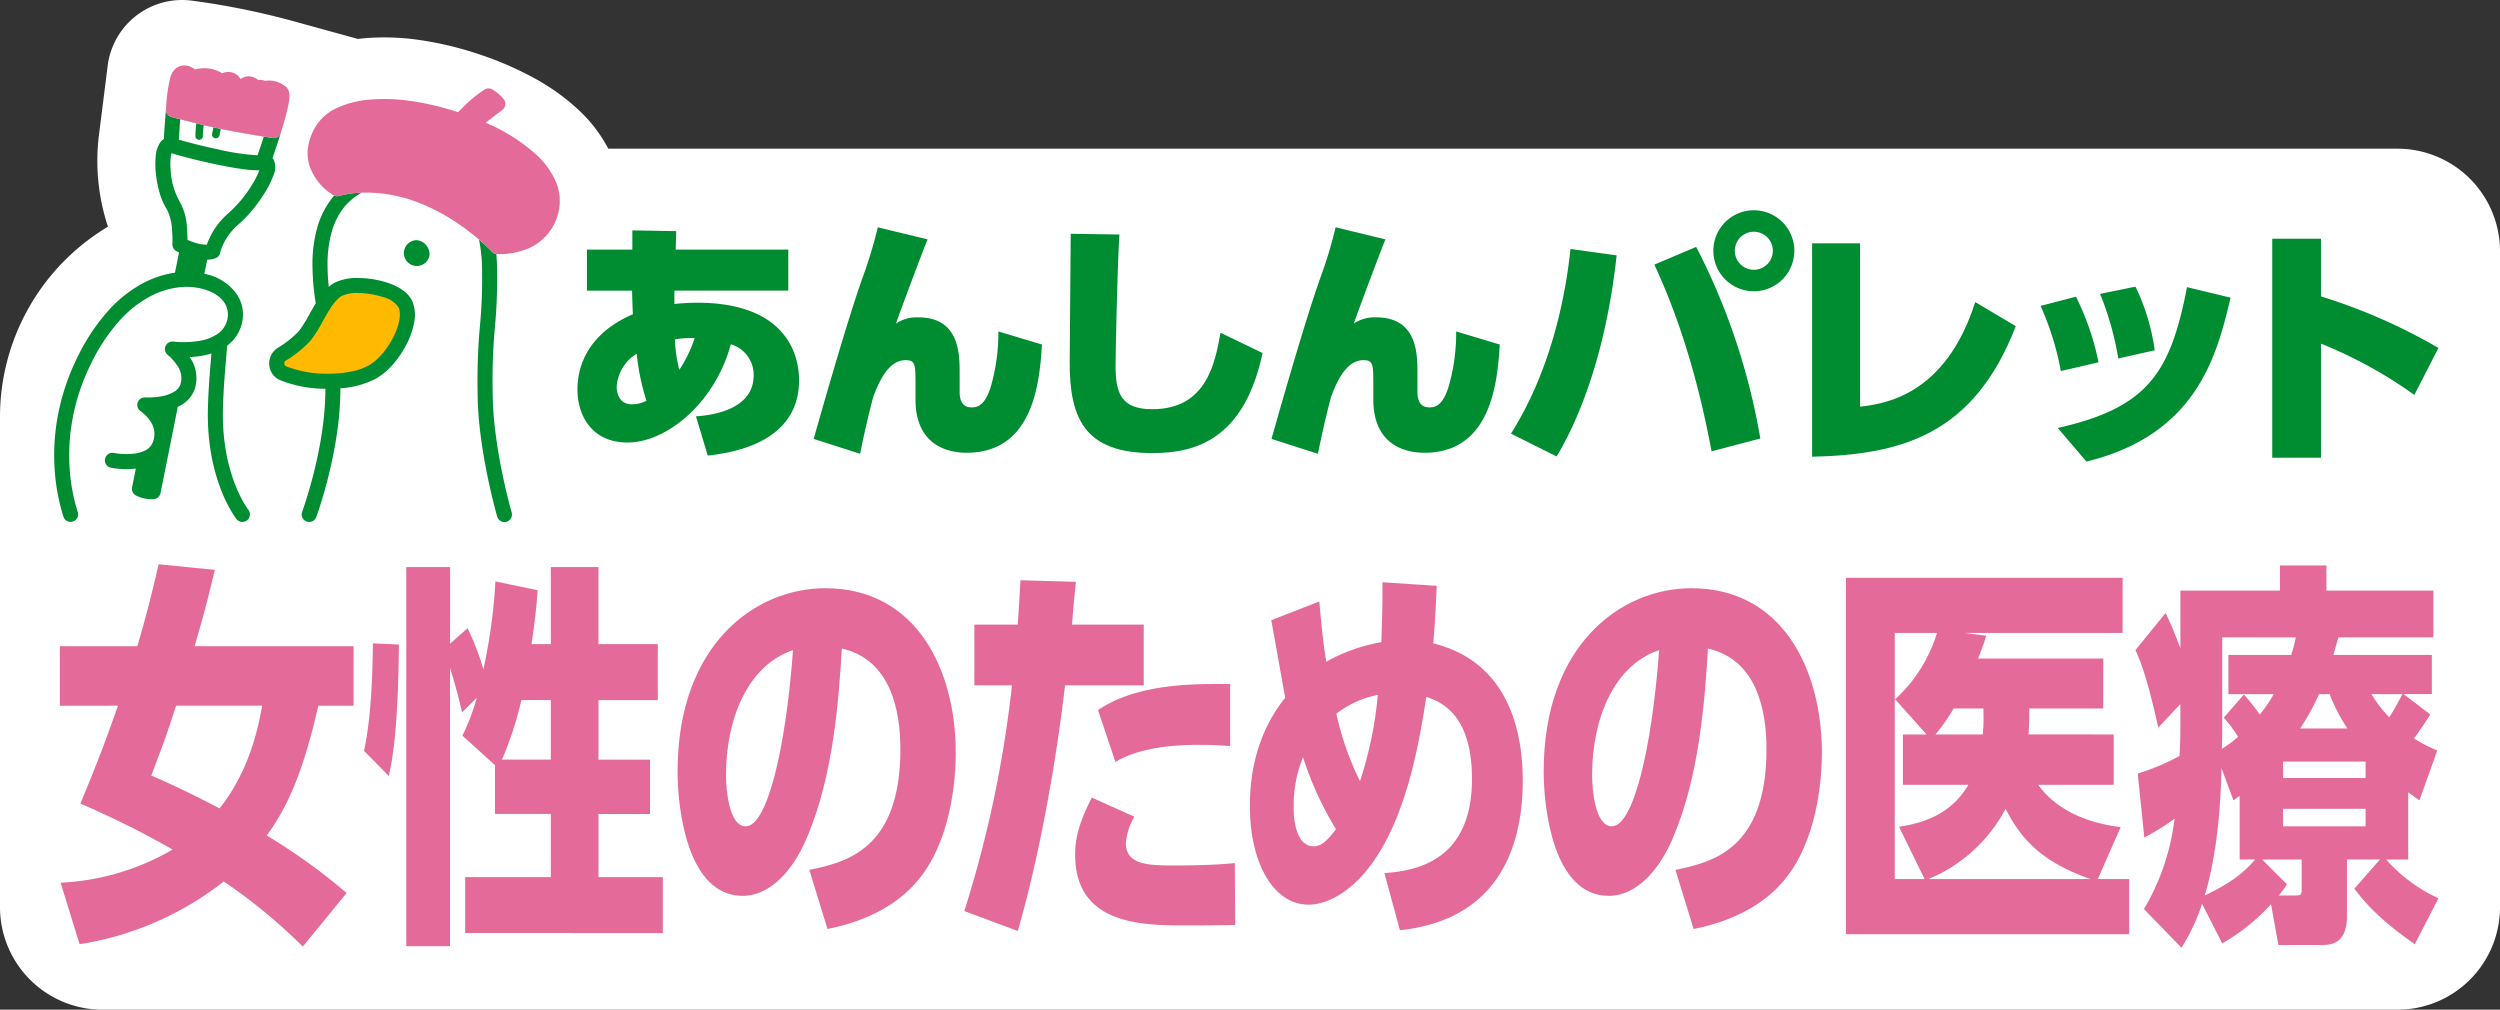 <svg xmlns="http://www.w3.org/2000/svg" width="406.535" height="164.191" viewBox="0 0 406.535 164.191"><rect x="0" y="0" width="406.535" height="164.191" fill="#333333" stroke="none"/><defs><style>.a{fill:#fff;}.b{fill:#008d31;}.c{fill:#e46a99;}.d{fill:#ffba00;}</style></defs><g transform="translate(-26.627 -36.244)"><path class="a" d="M18.709,93.261A36.043,36.043,0,0,1,36.26,62.332l-.1-.323a34.122,34.122,0,0,1-1.351-14.665l1.412-11.2A12.2,12.2,0,0,1,49.927,25.573a124.257,124.257,0,0,1,16.652,3.38L76.913,31.8q.5-.062,1-.11a39.267,39.267,0,0,1,9.15.3,55.016,55.016,0,0,1,9.662,2.34,54.015,54.015,0,0,1,8.771,3.794,35.415,35.415,0,0,1,7.355,5.27,23.54,23.54,0,0,1,4.776,6.252H408.561a16.677,16.677,0,0,1,16.683,16.682V172.974a16.677,16.677,0,0,1-16.683,16.683H35.392a16.677,16.677,0,0,1-16.683-16.683Z" transform="translate(7.918 10.778)"/><path class="b" d="M103.958,82.028c1.709-.124,9.383-.709,9.383-6.673a5.176,5.176,0,0,0-3.712-5.047C107.044,79.861,99.2,86.284,92.822,86.284c-5.923,0-8.134-4.588-8.134-8.551,0-5.589,3.337-9.886,9.009-12.3-.041-1.335-.083-1.627-.125-3.838H86.231V54.917h7.384V51.789l7.132.125-.084,3h18.311v6.673H100.454V63.76a34.728,34.728,0,0,1,3.712-.208c13.513,0,16.559,7.424,16.559,12.638,0,6.715-4.839,11.135-14.848,12.22ZM94.323,71.852a6.743,6.743,0,0,0-3.253,5.38c0,1.168.5,2.836,2.461,2.836a4.94,4.94,0,0,0,2.377-.584,37.053,37.053,0,0,1-1.584-7.633m9.426-2.545a15.364,15.364,0,0,0-3.211.209,23.9,23.9,0,0,0,.709,4.963,21.306,21.306,0,0,0,2.5-5.172" transform="translate(35.841 21.918)"/><path class="b" d="M130.2,53.4c-1.043,2.586-4.546,11.929-5.131,13.68a6.08,6.08,0,0,1,3.629-1c6.757,0,6.716,6.09,6.716,9.134v2.92c0,.625,0,2.586,1.917,2.586.918,0,2.378-.168,3.38-4.213a31.373,31.373,0,0,0,1-8.134L148.8,70.5c-.377,6.131-1.378,17.6-12.264,17.6-2.754,0-8.3-1-8.3-8.676V77.255c0-3.545,0-4.213-1.625-4.213-2.922,0-4.463,3.921-5.215,5.881-.918,3.337-1.752,7.3-2.17,9.343l-7.549-2.419c4.422-15.6,6.757-22.9,8.05-26.485a72.61,72.61,0,0,0,2.38-7.924Z" transform="translate(47.264 21.769)"/><path class="b" d="M149.017,52.3c-.376,5.965-.626,20.187-.626,21.313,0,4.463.877,7.092,5.965,7.092,8.884,0,10.219-7.591,11.1-12.43l6.84,3.3c-3,14.056-10.886,16.266-17.893,16.266-11.054,0-13.472-5.63-13.472-14.723,0-3.295.167-17.977.167-20.938Z" transform="translate(59.642 22.08)"/><path class="b" d="M182.508,53.4c-1.043,2.586-4.546,11.929-5.131,13.68a6.08,6.08,0,0,1,3.629-1c6.757,0,6.715,6.09,6.715,9.134v2.92c0,.625,0,2.586,1.918,2.586.918,0,2.378-.168,3.379-4.213a31.327,31.327,0,0,0,1-8.134l7.09,2.128c-.376,6.131-1.378,17.6-12.262,17.6-2.754,0-8.3-1-8.3-8.676V77.255c0-3.545,0-4.213-1.627-4.213-2.92,0-4.463,3.921-5.215,5.881-.917,3.337-1.751,7.3-2.169,9.343l-7.549-2.419c4.421-15.6,6.757-22.9,8.05-26.485a72.212,72.212,0,0,0,2.378-7.924Z" transform="translate(69.403 21.769)"/><path class="b" d="M208.533,56.825c-1.877,17.393-6.924,28.029-9.76,32.7l-7.423-3.712c6.84-10.845,8.968-23.233,9.676-30.031Zm15.436,31.866c-3-16.141-7.216-25.817-9.3-30.364l6.8-2.878a106.772,106.772,0,0,1,10.428,31.157ZM237.43,56.076a6.586,6.586,0,1,1-6.585-6.585,6.589,6.589,0,0,1,6.585,6.585m-9.678,0a3.092,3.092,0,1,0,6.184,0,3.092,3.092,0,1,0-6.184,0" transform="translate(80.982 20.945)"/><path class="b" d="M233.555,79.836c3.754-.458,13.848-1.668,18.727-17.017l6.591,3.921c-6.8,17.642-18.56,20.9-33.117,21.23v-34.7h7.8Z" transform="translate(95.544 22.544)"/><path class="b" d="M255.154,71.942a45.586,45.586,0,0,0-3.295-10.594l5.755-1.5a42.724,42.724,0,0,1,3.672,10.678Zm-.5,9.259c14.6-3.295,18.31-8.884,21.021-22.9l7.091,1.709c-2.21,9.177-5.339,22.232-23.44,26.653ZM264.5,69.9a48.981,48.981,0,0,0-2.962-10.51l5.757-1.168a34.483,34.483,0,0,1,3.127,10.344Z" transform="translate(106.591 24.639)"/><path class="b" d="M301.437,78.14A72.97,72.97,0,0,0,286.256,69.8v18.56H278.33V52.74h7.926v9.383a91.824,91.824,0,0,1,19.1,8.384Z" transform="translate(117.794 22.321)"/><path class="c" d="M65.056,152.11A89.185,89.185,0,0,0,52.2,141.521a50.643,50.643,0,0,1-23.442,10.2l-3.087-10a39.826,39.826,0,0,0,18.211-5.393,148.949,148.949,0,0,0-15-7.472c3.4-8.121,4.789-12.149,6.113-15.917H25.546v-9.681h12.6c1.891-6.366,2.9-10.915,3.467-13.318l9.137.909c-1.386,5.783-1.575,6.433-3.278,12.409H73.312v9.681H67.576c-2.9,12.8-5.859,17.541-8.38,21.115A94.451,94.451,0,0,1,72.178,143.4ZM44.451,112.934c-1.7,5.263-1.89,5.653-4.033,11.37.82.324,5.42,2.338,11.091,5.327,5.041-6.237,6.427-13.838,6.931-16.7Z" transform="translate(10.812 38.062)"/><path class="c" d="M60.3,120.14c1.324-6.107,1.386-14.1,1.45-17.476l4.221.195c-.127,14.487-1.134,18.97-1.638,21.374ZM88.535,94.022c-.189,2.469-.379,4.678-1.009,8.771h3.151V90.255h7.751v12.539h9.641v9.1H98.428v9.681h8.381v8.835H98.428v10.266h10.461v9.094H76.751v-9.094H90.677V130.405H81.6v-7.926l-5.293-4.808a36.49,36.49,0,0,0,2.333-6.172l-2.4,2.4c-.945-4.159-1.765-6.561-1.953-7.277V151.91H67.172V90.255h7.122v12.473l2.835-2.533a41.737,41.737,0,0,1,2.583,6.692,90.378,90.378,0,0,0,1.954-14.293Zm-2.647,17.867a56.9,56.9,0,0,1-3.151,9.681h7.94v-9.681Z" transform="translate(25.522 38.198)"/><path class="c" d="M117.549,138.477c5.986-1.235,14.809-3.313,14.809-19.62,0-6.367-1.576-14.552-9.516-16.373-.5,8.057-1.322,20.53-5.672,30.73-2.142,5.134-5.859,9.486-10.459,9.486-9.074,0-10.586-14.357-10.586-20.205,0-20.79,12.728-29.821,24.008-29.821,14.807,0,21.234,13.189,21.234,26.832,0,4.028-.693,14.423-6.363,20.92-1.89,2.209-6.05,5.978-14.494,7.667ZM104,123.08c0,2.143.441,8.316,3.214,8.316,3.466,0,6.491-12.475,7.688-28.651-7.5,2.533-10.9,11.37-10.9,20.335" transform="translate(40.682 39.221)"/><path class="c" d="M147.037,92.021c-.315,3.12-.377,3.7-.63,6.952h11.658v9.876H145.273c-.377,3.312-2.646,22.413-7.687,39.955l-8.7-3.249a189.1,189.1,0,0,0,7.751-36.706h-6.113V98.973h7.058c.125-2.145.188-2.664.44-7.211Zm25.9,55.809c-3.4.064-6.868.064-7.878.064-7.058,0-18.147,0-18.147-11.5,0-2.6.566-5.068,2.708-9.291l6.932,3.118a9.438,9.438,0,0,0-1.386,4.288c0,3.638,3.844,3.638,8.192,3.638.629,0,5.859,0,9.514-.39Zm-.82-29.106c-1.134-.065-2.71-.195-5.168-.195-5.859,0-10.586.975-13.484,2.794l-2.836-8.445c6.427-4.354,15.627-4.288,21.488-4.223Z" transform="translate(54.549 38.835)"/><path class="c" d="M191.9,92.574c-.127,2.989-.316,6.628-.568,9.356,12.288,3.053,14.555,14.357,14.555,22.349,0,9.94-3.4,22.544-19.975,24.3l-2.521-9.291c5.861-.39,14.242-2.469,14.242-15.332,0-10.72-5.294-12.6-7.436-13.318-1.072,6.951-3.151,20.01-9.516,28-2.394,3.054-6.049,5.783-9.641,5.783-5.734,0-9.516-6.887-9.516-15.852,0-2.533,0-10.656,5.736-17.8-.064-.26-2.018-11.369-2.27-12.6l7.815-3.053c.5,5.522.693,7.081,1.134,9.81a27.626,27.626,0,0,1,8.948-3.184c.252-6.887.189-8.121.189-9.746Zm-20.039,42.359c.566,0,1.638,0,3.653-2.794a53.685,53.685,0,0,1-5.356-11.693,20.491,20.491,0,0,0-1.513,8.055c-.063,2.145.441,6.432,3.215,6.432m3.717-21.569a47.547,47.547,0,0,0,3.844,10.98,62.435,62.435,0,0,0,2.9-14.034,16.213,16.213,0,0,0-6.742,3.054" transform="translate(68.359 38.931)"/><path class="c" d="M216.509,138.477c5.986-1.235,14.809-3.313,14.809-19.62,0-6.367-1.575-14.552-9.516-16.373-.5,8.057-1.322,20.53-5.671,30.73-2.142,5.134-5.859,9.486-10.459,9.486-9.074,0-10.586-14.357-10.586-20.205,0-20.79,12.728-29.821,24.008-29.821,14.807,0,21.234,13.189,21.234,26.832,0,4.028-.693,14.423-6.363,20.92-1.89,2.209-6.05,5.978-14.494,7.667Zm-13.548-15.4c0,2.143.441,8.316,3.214,8.316,3.466,0,6.491-12.475,7.688-28.651-7.5,2.533-10.9,11.37-10.9,20.335" transform="translate(82.564 39.221)"/><path class="c" d="M273.164,116.955v8.186H260.876c2.4,3.313,6.617,6.042,13.422,6.887l-3.717,8.445h5.1v8.966H229.621V91.488h44.994v8.965H248.967l3.466.455a37.2,37.2,0,0,1-1.322,3.7h20.352v8.121H259.427a40.228,40.228,0,0,1-.127,4.223Zm-34.28,8.186v-8.186h3.844l-5.105-5.717a24.145,24.145,0,0,0,6.806-10.785h-6.868v40.021h4.852l-4.159-8.511c4.537-.65,8.7-2.4,11.279-6.821Zm30.5,15.332c-8.571-2.989-11.595-7.146-13.8-11.434a25,25,0,0,1-12.54,11.434Zm-22.245-27.741a30.178,30.178,0,0,1-2.962,4.223h7.688a21.418,21.418,0,0,0,.125-3.053v-1.17Z" transform="translate(97.18 38.719)"/><path class="c" d="M307.059,137.89h-3.592a25.455,25.455,0,0,0,8.508,6.3l-3.844,7.47c-6.113-4.223-8.507-7.275-9.83-9.03l4.159-4.742H297.1v9.16c0,4.678-2.711,4.744-4.223,4.744H285.95l-1.2-6.628a32.592,32.592,0,0,1-7.94,6.367l-3.276-6.432a32.185,32.185,0,0,1-3.34,7.146l-6.111-6.3a37.495,37.495,0,0,0,4.978-14.683,38.648,38.648,0,0,1-4.916,3.054l-1.072-10.4a38.121,38.121,0,0,0,6.806-2.858c.063-1.3.127-2.794.127-4.288v-4.159l-3.592,3.834c-1.89-8.511-2.962-10.98-3.717-12.6l4.914-6.043c1.072,2.274,1.576,3.574,2.4,5.717V94.166H286.2V90.073h7.562v4.093h17.392v7.6H295.716c-.315.975-.693,2.469-.818,2.858H310.9v6.367h-4.6l4.348,3.313c-1.261,2.014-2.269,3.379-2.647,3.9a22.53,22.53,0,0,0,3.781,1.948l-2.9,8.122c-1.008-.714-1.261-.909-1.827-1.3Zm-27.411,0v-10.33a9.909,9.909,0,0,0-1.009.714l-1.953-5.263c-.063,4.873-.568,13.579-2.71,20.725,4.221-2.014,6.3-3.638,8.192-5.847Zm-2.836-36.123V116.71c0,1.17,0,2.079-.063,3.184a18.562,18.562,0,0,0,2.647-1.95,20.681,20.681,0,0,0-2.333-3.118l3.278-3.767a40.333,40.333,0,0,1,2.583,3.248,21.991,21.991,0,0,0,2.269-3.313H277.82v-6.367h10.209a25.124,25.124,0,0,0,.756-2.858Zm12.036,41.969c.882,0,.882-.195.882-1.363V137.89H283.3l4.033,4.028a13.111,13.111,0,0,1-1.324,1.819Zm-2.142-19.1h13.422v-2.663H286.705Zm0,7.862h13.422V129.64H286.705Zm5.861-21.5a39.166,39.166,0,0,1-3.088,5.588h7.688a29.05,29.05,0,0,1-2.9-5.588Zm8.507,0a21.5,21.5,0,0,0,2.9,3.769c.818-1.235,2.015-3.508,2.142-3.769Z" transform="translate(111.178 38.121)"/><path class="b" d="M68.776,62.148a15.821,15.821,0,0,0-4.64-.787,8.346,8.346,0,0,0-4.025.754,5.783,5.783,0,0,0-.955.686,33.617,33.617,0,0,1-.2-3.581A19.723,19.723,0,0,1,59.592,54a11.357,11.357,0,0,1,2.055-4.152,9.3,9.3,0,0,1,2.891-2.368,15.384,15.384,0,0,0-3.653.512,1.2,1.2,0,0,1-.843-.036c-.1.115-.2.232-.3.352a13.773,13.773,0,0,0-2.511,5.038,22.064,22.064,0,0,0-.73,5.875,41.408,41.408,0,0,0,.534,6.252c-.353.575-.687,1.171-1.019,1.762a23.134,23.134,0,0,1-1.684,2.717,16,16,0,0,1-3.534,2.8A2.991,2.991,0,0,0,49.739,74a3.031,3.031,0,0,0-.26,1.513,2.975,2.975,0,0,0,.5,1.419,2.943,2.943,0,0,0,1.241,1.026,20.017,20.017,0,0,0,7.384,1.412v.07a48.273,48.273,0,0,1-.585,7.186c-.312,2.061-.747,4.216-1.3,6.406-.935,3.742-1.884,6.319-1.893,6.345a1.223,1.223,0,1,0,2.294.851c.04-.11,1-2.7,1.964-6.568.568-2.269,1.02-4.5,1.346-6.645a50.846,50.846,0,0,0,.615-7.574v-.149a14.61,14.61,0,0,0,5.842-1.6,10.894,10.894,0,0,0,2.744-2.331,16.248,16.248,0,0,0,2.159-3.2,12.747,12.747,0,0,0,1.241-3.521,6.019,6.019,0,0,0-.262-3.437c-.554-1.3-1.937-2.357-4-3.054" transform="translate(20.935 20.094)"/><path class="b" d="M77.263,90.718c-.448-2.2-.8-4.334-1.06-6.34a54.807,54.807,0,0,1-.478-6.837A97.09,97.09,0,0,1,76.1,67.015a82.254,82.254,0,0,0,.347-8.985q0-1.484-.125-2.844a1.228,1.228,0,0,1-.71-.376,28.347,28.347,0,0,0-2.109-1.971,24.81,24.81,0,0,1,.5,5.19,79.876,79.876,0,0,1-.337,8.76,99.413,99.413,0,0,0-.389,10.75,57.3,57.3,0,0,0,.5,7.162c.263,2.069.632,4.265,1.093,6.528.784,3.851,1.56,6.528,1.593,6.639a1.223,1.223,0,1,0,2.348-.683c-.007-.026-.783-2.71-1.548-6.469" transform="translate(31.013 22.363)"/><path class="c" d="M94.26,50.838a12.766,12.766,0,0,0-3.174-4.459,29.137,29.137,0,0,0-8.273-5.227c.843-.66,1.8-1.406,2.724-2.111a1.225,1.225,0,0,0,.2-1.745,7.328,7.328,0,0,0-1.866-1.571,1.223,1.223,0,0,0-1.2,0,20.468,20.468,0,0,0-3.461,2.831c-.327.31-.633.609-.905.877a44.407,44.407,0,0,0-7.532-1.8,29.326,29.326,0,0,0-6.809-.242,15.583,15.583,0,0,0-5.38,1.379,7.819,7.819,0,0,0-3.5,3.117,9.208,9.208,0,0,0-1.158,3.265,7.006,7.006,0,0,0,.185,2.841,9.008,9.008,0,0,0,3.947,4.947,1.208,1.208,0,0,0,.973.1,15.443,15.443,0,0,1,3.707-.514,22.026,22.026,0,0,1,4.1.256,24.59,24.59,0,0,1,5.142,1.39,30.491,30.491,0,0,1,4.762,2.368A37.41,37.41,0,0,1,80.5,59.142a32.416,32.416,0,0,1,3.339,2.98,1.224,1.224,0,0,0,.806.387c.024,0,.195.014.478.014a12.177,12.177,0,0,0,3.73-.6,8.416,8.416,0,0,0,5.757-6.08,7.926,7.926,0,0,0-.346-5.01" transform="translate(22.792 15.052)"/><path class="d" d="M67.265,59.611a13.482,13.482,0,0,0-3.9-.659,6.112,6.112,0,0,0-2.771.436c-1.2.679-2.2,2.464-3.167,4.19a25.091,25.091,0,0,1-1.881,3.017,18.533,18.533,0,0,1-4.115,3.343.54.54,0,0,0-.241.505.483.483,0,0,0,.292.416,18.081,18.081,0,0,0,6.8,1.21h.053a18.739,18.739,0,0,0,3.659-.337A10.043,10.043,0,0,0,64.963,70.7a8.464,8.464,0,0,0,2.1-1.809,13.8,13.8,0,0,0,1.829-2.707c1.006-1.955,1.352-3.826.9-4.88a4.237,4.237,0,0,0-2.533-1.7" transform="translate(21.663 24.948)"/><path class="b" d="M69,55.431a2.1,2.1,0,1,1-2.055-2.525A2.327,2.327,0,0,1,69,55.431" transform="translate(27.463 22.391)"/><path class="b" d="M60.4,45.907c.374-1.08.885-2.593,1.361-4.123a1.223,1.223,0,0,1-1.167.861,1.245,1.245,0,0,1-.191-.016c-.05-.007-5.04-.793-8.28-1.45s-7.94-1.914-8.138-1.967a1.223,1.223,0,0,1-.9-1.289c-.161,1.829-.286,3.715-.357,4.884a2.091,2.091,0,0,0-.561.512,4.539,4.539,0,0,0-.757,2.321,14.156,14.156,0,0,0,.036,2.859,17.5,17.5,0,0,0,.6,3.058,10.225,10.225,0,0,0,1.21,2.73,8.33,8.33,0,0,1,.811,3.288,20.867,20.867,0,0,1,.065,2.334,1.224,1.224,0,0,0,.632,1.121c.016.009.175.1.438.223l-.656,3.283a15.864,15.864,0,0,0-5.264,1.743,20.777,20.777,0,0,0-5.522,4.372,32.719,32.719,0,0,0-5.092,7.668,36.55,36.55,0,0,0-3.384,10.731,35.075,35.075,0,0,0-.219,8.542v.014a31.953,31.953,0,0,0,1.338,6.6,1.224,1.224,0,0,0,2.334-.739,29.444,29.444,0,0,1-1.26-6.352h0a32.662,32.662,0,0,1,.225-7.7A34.106,34.106,0,0,1,30.858,79.4a30.239,30.239,0,0,1,4.7-7.1,18.3,18.3,0,0,1,4.866-3.863,13.423,13.423,0,0,1,4.495-1.486,10.593,10.593,0,0,1,3.608.1c2.485.534,3.606,1.634,4.112,2.462a3.526,3.526,0,0,1,.383,2.784,3.854,3.854,0,0,1-1.675,2.28,7.606,7.606,0,0,1-2.895,1.056,15.621,15.621,0,0,1-4.154.111,1.223,1.223,0,0,0-.911,2.179,7.626,7.626,0,0,1,1.4,1.536,3.532,3.532,0,0,1,.653,3.215A2.343,2.343,0,0,1,44.4,83.9a5.928,5.928,0,0,1-1.913.706,11.838,11.838,0,0,1-2.767.216,1.221,1.221,0,0,0-.746,2.246,6.242,6.242,0,0,1,1.483,1.5,3.609,3.609,0,0,1,.494,3.512,2.466,2.466,0,0,1-1.215,1.346,5.577,5.577,0,0,1-2.1.564,11.9,11.9,0,0,1-3.024-.137,1.223,1.223,0,1,0-.487,2.4,14.1,14.1,0,0,0,3.683.182c.127-.011.249-.026.369-.04l-.609,3.049a1.226,1.226,0,0,0,.609,1.311,5.56,5.56,0,0,0,2.5.619c.141,0,.287-.006.436-.02a1.224,1.224,0,0,0,1.086-.979L45,86.349a4.993,4.993,0,0,0,2.754-2.864,5.843,5.843,0,0,0-.824-5.22,16.045,16.045,0,0,0,1.887-.2,12.41,12.41,0,0,0,1.655-.394q-.034.412-.07.835c-.213,2.519-.454,5.376-.507,8.509a36.759,36.759,0,0,0,.63,7.53,30.6,30.6,0,0,0,1.581,5.482,22.7,22.7,0,0,0,1.916,3.817c.306.48.505.734.525.76a1.224,1.224,0,1,0,1.92-1.519c-.043-.054-4.3-5.559-4.126-16.031.051-3.05.289-5.862.5-8.343.067-.8.132-1.567.188-2.308a6.3,6.3,0,0,0,2.358-3.453,5.951,5.951,0,0,0-.655-4.7,8.16,8.16,0,0,0-5.411-3.52l.46-2.3a4.59,4.59,0,0,0,1.294-.221,1.221,1.221,0,0,0,.816-.918,7.262,7.262,0,0,1,.542-1.45A9.813,9.813,0,0,1,54.853,56.7a19.732,19.732,0,0,0,2.424-2.528,25.118,25.118,0,0,0,1.98-2.809,14.91,14.91,0,0,0,1.285-2.609,3.132,3.132,0,0,0,.11-2.472,1.7,1.7,0,0,0-.253-.374" transform="translate(10.536 16.05)"/><path class="a" d="M50.147,45.585c-1.238-.158-2.743-.421-4.47-.781-2.294-.48-5.422-1.237-7.315-1.833a4.552,4.552,0,0,0-.144.806,11.754,11.754,0,0,0,.038,2.348A11.38,11.38,0,0,0,39.669,50.8a9.731,9.731,0,0,1,1.213,4.463c.058.7.077,1.331.08,1.8.29.128.66.28,1.07.416a6.048,6.048,0,0,0,2.075.363,12.087,12.087,0,0,1,3.532-5.136,20.2,20.2,0,0,0,3.69-4.4,15.064,15.064,0,0,0,1.14-2.128c.067-.162.121-.3.164-.426a16.324,16.324,0,0,1-2.486-.168" transform="translate(16.157 18.186)"/><path class="a" d="M46.092,40.685l-.128-.026L45.752,41.7a.61.61,0,0,1-.6.49.713.713,0,0,1-.122-.011.613.613,0,0,1-.478-.722l.215-1.057c-.521-.115-1.055-.239-1.584-.364-.071.639-.12,1.264-.127,1.8a.611.611,0,0,1-.612.6h-.009a.612.612,0,0,1-.6-.619c.009-.625.068-1.348.151-2.074-.988-.242-1.9-.475-2.614-.659-.1,1.279-.178,2.484-.229,3.326,1.523.451,4.039,1.094,6.628,1.635a35.818,35.818,0,0,0,6.171.9c.27-.776.643-1.864,1.026-3.044-1.728-.282-4.7-.781-6.874-1.224" transform="translate(16.565 16.544)"/><path class="c" d="M57.715,37.4a1.58,1.58,0,0,0-.554-1,4.311,4.311,0,0,0-2.654-1,3.79,3.79,0,0,0-.719.057,2.372,2.372,0,0,0-1.136-.157,2.506,2.506,0,0,0-1.171-.549,2.016,2.016,0,0,0-1.671.418L49.8,35.15a2.261,2.261,0,0,0-1.445-1.077,2.477,2.477,0,0,0-1.54.141,5.5,5.5,0,0,0-3.433-.794,5.387,5.387,0,0,0-.983.195,2.65,2.65,0,0,0-1.893-.667A2.173,2.173,0,0,0,39.2,33.5a2.83,2.83,0,0,0-.783,1.271,25.835,25.835,0,0,0-.74,5.259,1.225,1.225,0,0,0,.9,1.289c.2.053,4.886,1.307,8.138,1.967s8.232,1.443,8.282,1.45a1.216,1.216,0,0,0,1.358-.845c.527-1.694.908-3.081,1.136-4.126a11.085,11.085,0,0,0,.253-1.621,3.246,3.246,0,0,0-.028-.744" transform="translate(15.943 13.941)"/></g></svg>